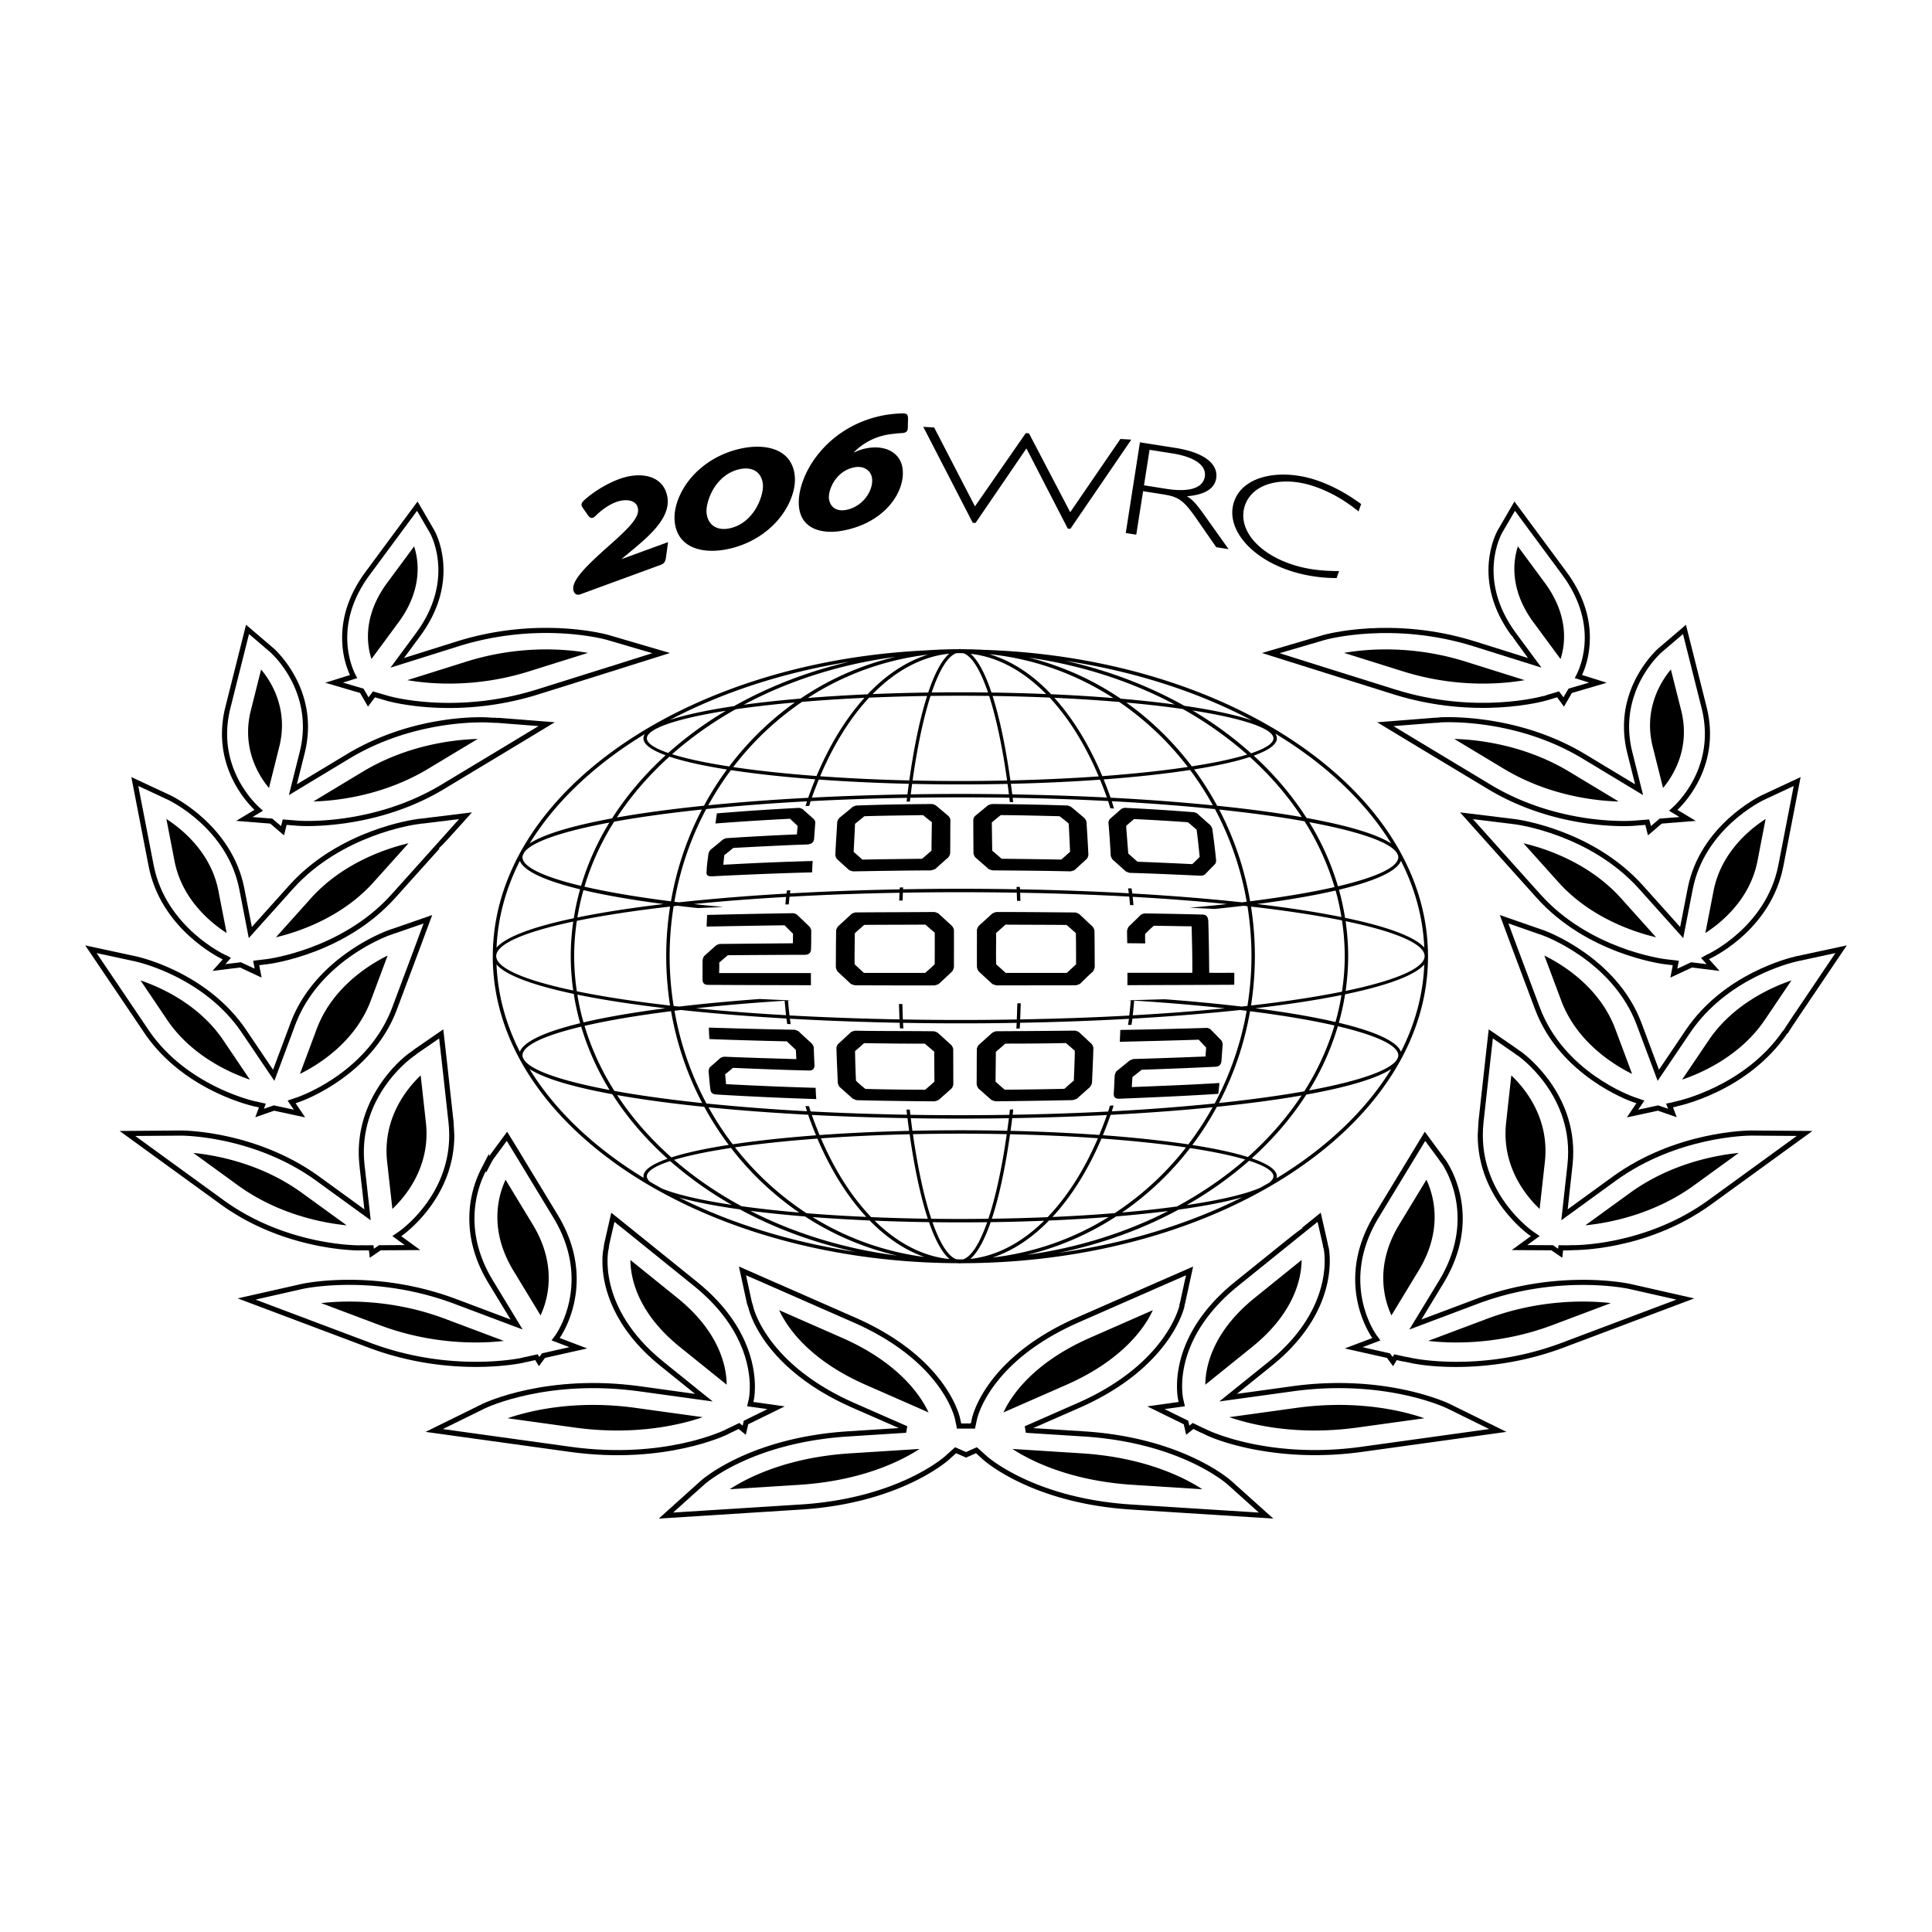 <?xml version="1.0" encoding="UTF-8"?> <svg xmlns="http://www.w3.org/2000/svg" width="2500" height="2500" viewBox="0 0 192.756 192.756"><g fill-rule="evenodd" clip-rule="evenodd"><path fill="#fff" d="M0 0h192.756v192.756H0V0z"></path><path d="M142.471 95.328c-.07-16.35-19.658-29.684-44.281-30.492a47.76 47.76 0 0 0-2.282-.064c-.048-.005-.096-.017-.144-.017-.043 0-.086.012-.132.015a48.853 48.853 0 0 0-3.216.117c-24.15 1.146-43.208 14.342-43.249 30.475 0 .01-.005.017-.005.024l.002.017v.012c0 9.164 6.141 17.382 15.859 22.992.108.064.224.131.349.197 8.124 4.6 18.682 7.391 30.241 7.426.05.006.099.02.149.02.043 0 .086-.014.129-.018 25.724-.027 46.57-13.713 46.582-30.603 0-.012.008-.026.008-.043.001-.02-.008-.039-.01-.058zm-.371-.789c-.957-1.094-3.74-2.106-7.904-2.97a24.74 24.74 0 0 0-.609-2.8c3.566-.852 5.77-1.833 6.186-2.881 1.389 2.732 2.196 5.637 2.327 8.651zm-17.373-4.618a31.345 31.345 0 0 0-3.084-9.151c3.223.341 6.082.735 8.51 1.171a26.36 26.36 0 0 1 2.998 6.562c-2.274.518-5.106.999-8.424 1.418zm8.525-1.073c.246.868.438 1.751.584 2.648-2.398-.486-5.225-.924-8.408-1.299 3.023-.394 5.66-.849 7.824-1.349zm-22.445 22.381c3.643-.189 7.053-.445 10.174-.758a30.548 30.548 0 0 1-2.42 3.705c-2.457-.369-5.338-.68-8.529-.916a37.57 37.57 0 0 0 .775-2.031zm-1.133 2.005a188.792 188.792 0 0 0-8.854-.41c.061-.414.117-.834.17-1.266 3.273-.055 6.436-.16 9.449-.312-.24.682-.496 1.344-.765 1.988zm1.252-2.357c.064-.189.117-.391.178-.582l-.363.018c-.062.191-.115.393-.182.584-3 .154-6.186.264-9.525.322l.059-.527c-.111.002-.225.004-.336.01-.02.172-.035.354-.057.523a310.869 310.869 0 0 1-9.873-.002c-.019-.166-.036-.344-.055-.512-.111-.002-.222-.008-.332-.008.019.17.036.348.055.514-3.377-.061-6.59-.172-9.617-.33-.058-.172-.106-.35-.162-.52-.123-.004-.24-.01-.362-.018.055.17.103.35.158.518a209.342 209.342 0 0 1-10.027-.77 30.861 30.861 0 0 1-3.191-9.256c.207-.023.423-.047.635-.074 3.213.346 6.753.633 10.531.852.024.184.055.361.08.543.115.006.23.014.348.018-.024-.184-.058-.357-.079-.543 3.468.197 7.136.334 10.951.406.009.188.021.369.031.555.11.006.224.008.334.01-.01-.188-.021-.367-.028-.561a307.23 307.23 0 0 0 11.337.004c-.01.193-.021.379-.029.572.111-.004.223-.008.336-.01l.031-.57c3.781-.068 7.42-.201 10.861-.395-.023.209-.062.408-.09.613.115-.006.23-.008.346-.012.029-.209.066-.412.09-.619 3.855-.221 7.465-.51 10.736-.861.221.025.445.051.664.078a30.959 30.959 0 0 1-3.189 9.248 212.21 212.21 0 0 1-10.264.782zm-10.268.687c-.053.428-.107.844-.166 1.254a206.07 206.07 0 0 0-4.698-.051c-1.618 0-3.208.016-4.762.053-.056-.412-.111-.83-.163-1.256a297.737 297.737 0 0 0 9.789 0zm-19.662-.326c3.04.156 6.234.264 9.542.318.052.432.11.854.168 1.271-3.163.074-6.165.215-8.936.418a39.113 39.113 0 0 1-.774-2.007zm.419 2.032c-3.105.234-5.911.537-8.314.896a30.312 30.312 0 0 1-2.41-3.691c3.055.305 6.386.557 9.938.744.245.703.509 1.385.786 2.051zm-11.983-12.672c2.696-.297 5.654-.549 8.851-.754.042.486.089.965.142 1.441a215.962 215.962 0 0 1-8.993-.687zm43.584.699c.053-.482.1-.971.141-1.465 3.271.205 6.301.465 9.051.766-2.817.279-5.89.513-9.192.699zm10.853-.871a177.254 177.254 0 0 0-7.672-.73c-1.145.031-2.377.068-3.65.104l.271.016a55.466 55.466 0 0 1-.15 1.504c-3.396.188-7.039.318-10.885.387.021-.527.039-1.072.057-1.609a9.482 9.482 0 0 0-.342.01c-.016.537-.029 1.078-.055 1.605-1.826.031-3.701.049-5.623.049-1.962 0-3.871-.02-5.741-.051-.02-.504-.034-1.023-.05-1.537l-.337-.008c.015.516.029 1.031.051 1.539a300.851 300.851 0 0 1-10.975-.396c-.056-.49-.103-.982-.146-1.482.094-.004.192-.008.286-.016-1.015-.043-2.052-.09-3.098-.141-2.876.211-5.573.463-8.04.756l-.561-.059c-.26-1.623-.4-3.285-.4-4.982 0-1.695.14-3.356.4-4.977l.375-.039c.664.08 1.349.157 2.046.229l2.519-.106c-1.005-.093-1.99-.19-2.93-.295 2.819-.282 5.9-.52 9.209-.709-.029.25-.048.503-.075.753.116-.003.23-.008.344-.013.027-.255.046-.51.075-.76 3.422-.192 7.093-.327 10.972-.396-.012.257-.017.522-.026.781.113-.002.227-.004.337-.009.009-.257.014-.524.026-.779a334.653 334.653 0 0 1 11.361 0c.014.264.018.538.027.808.113.002.225.007.338.009l-.025-.812c3.844.067 7.482.2 10.881.384.031.279.055.561.082.84.115.004.23.012.344.015-.027-.277-.051-.556-.082-.833 3.387.19 6.535.435 9.412.722-1.186.132-2.436.252-3.725.368.99.046 1.834.087 2.494.12a165.62 165.62 0 0 0 2.865-.315c.135.014.273.027.406.043.258 1.619.4 3.278.4 4.972 0 1.695-.143 3.357-.402 4.978-.191.019-.393.038-.588.062zm-43.236-20.83c-3.564.188-6.907.442-9.969.748a30.487 30.487 0 0 1 2.258-3.509c2.424.371 5.262.681 8.413.917-.245.6-.483 1.214-.702 1.844zm1.058-1.819c2.785.203 5.803.346 8.98.423-.047.346-.091.7-.137 1.056-3.302.058-6.496.166-9.534.323.22-.615.451-1.214.691-1.802zm-1.176 2.17c-.05.154-.093.318-.144.474.12-.006.241-.011.363-.019.051-.156.094-.317.147-.471 3.026-.159 6.239-.271 9.611-.332-.014.125-.026.257-.041.383.11-.003.221-.008.332-.01.015-.125.026-.255.043-.378a312.51 312.51 0 0 1 9.875-.002c.018.137.031.286.049.426l.334.014c-.018-.142-.031-.293-.049-.436 3.338.058 6.521.168 9.52.325.082.233.148.483.227.721.123.01.242.02.365.026-.078-.24-.145-.493-.227-.731 3.732.2 7.186.467 10.297.787a30.847 30.847 0 0 1 3.168 9.243l-.484.058c-3.322-.36-6.996-.659-10.932-.882-.018-.171-.051-.337-.072-.508-.115-.002-.23-.002-.346-.005.021.166.053.327.072.493a292.75 292.75 0 0 0-10.855-.395c-.006-.079-.01-.159-.014-.238l-.336-.004c.004.082.01.156.012.236-1.84-.031-3.709-.049-5.609-.049-1.938 0-3.848.02-5.724.051.002-.062.007-.123.01-.188-.111.003-.224.005-.337.01-.002.062-.007.123-.009.185-3.812.072-7.479.209-10.946.404.012-.103.032-.202.043-.306l-.344.011c-.014.105-.033.208-.045.314a214.99 214.99 0 0 0-10.729.871 33.254 33.254 0 0 1-.455-.055 30.826 30.826 0 0 1 3.17-9.248c3.049-.316 6.417-.577 10.06-.775zm10.352-.695c.043-.354.089-.7.137-1.043 1.561.036 3.163.052 4.791.052 1.608 0 3.188-.016 4.729-.05.049.341.094.686.137 1.039a298.333 298.333 0 0 0-9.794.002zm19.567.318c-3.01-.154-6.174-.26-9.441-.315-.045-.354-.092-.708-.137-1.054 3.145-.072 6.135-.214 8.898-.411a37.6 37.6 0 0 1 .68 1.78zm-.325-1.807c3.24-.241 6.152-.561 8.627-.94a30.242 30.242 0 0 1 2.273 3.526 213.333 213.333 0 0 0-10.207-.763 33.576 33.576 0 0 0-.693-1.823zm11.325 2.629a30.807 30.807 0 0 0-2.297-3.629c2.287-.364 4.17-.782 5.561-1.239 2.018 1.821 3.762 3.834 5.182 6.001-2.45-.431-5.296-.811-8.446-1.133zm-2.528-3.933a29.998 29.998 0 0 0-6.529-6.363c2.068.185 3.951.401 5.631.643a37.265 37.265 0 0 1 6.424 4.542c-1.364.421-3.229.823-5.526 1.178zm-.398.061c-2.418.364-5.289.676-8.533.915-1.299-3.095-2.922-5.751-4.783-7.814 2.305.104 4.469.243 6.475.414a29.71 29.71 0 0 1 6.841 6.485zm-8.891.94c-2.699.189-5.65.332-8.811.404-.471-3.368-1.078-6.239-1.775-8.427 1.975.028 3.873.083 5.689.161 1.907 2.047 3.571 4.721 4.897 7.862zm-9.137.409a214.43 214.43 0 0 1-9.431 0c.486-3.46 1.104-6.308 1.792-8.437a238.18 238.18 0 0 1 5.845 0c.685 2.126 1.306 4.976 1.794 8.437zm-9.76-.007a183.47 183.47 0 0 1-8.895-.414c1.323-3.131 2.985-5.801 4.888-7.843 1.844-.079 3.773-.137 5.784-.168-.7 2.188-1.303 5.058-1.777 8.425zm-9.25-.44c-3.153-.233-5.953-.539-8.317-.89a29.659 29.659 0 0 1 6.864-6.506 158.57 158.57 0 0 1 6.228-.401c-1.86 2.063-3.481 4.711-4.775 7.797zm-8.714-.953c-2.391-.368-4.317-.784-5.703-1.222a37.294 37.294 0 0 1 6.34-4.483c1.75-.255 3.729-.483 5.909-.678a30.08 30.08 0 0 0-6.546 6.383zm-.231.305a30.614 30.614 0 0 0-2.288 3.613c-3.256.334-6.183.729-8.694 1.176 1.436-2.193 3.202-4.23 5.243-6.073 1.418.474 3.365.907 5.739 1.284zm-2.496 3.993a31.245 31.245 0 0 0-3.086 9.158c-3.417-.43-6.322-.928-8.632-1.462a26.158 26.158 0 0 1 2.961-6.484c2.482-.452 5.424-.861 8.757-1.212zm-3.817 9.431c-3.274.387-6.167.839-8.606 1.34.149-.924.349-1.833.604-2.73 2.196.517 4.897.985 8.002 1.39zm.642.252a32.052 32.052 0 0 0-.385 4.934c0 1.683.135 3.332.385 4.941-3.621-.414-6.742-.898-9.305-1.426a24.115 24.115 0 0 1-.265-3.505c0-1.19.096-2.365.267-3.521 2.561-.528 5.683-1.012 9.303-1.423zm-.462 10.144c-3.174.412-5.936.887-8.175 1.41a24.382 24.382 0 0 1-.613-2.768c2.484.51 5.441.967 8.788 1.358zm.561.295a31.168 31.168 0 0 0 3.105 9.164c-3.336-.352-6.277-.762-8.762-1.213a26.346 26.346 0 0 1-2.978-6.488c2.312-.536 5.217-1.034 8.635-1.463zm3.312 9.543a30.998 30.998 0 0 0 2.439 3.795c-2.348.365-4.284.787-5.717 1.248-2.119-1.877-3.942-3.967-5.419-6.219 2.511.447 5.44.842 8.697 1.176zm2.667 4.097a29.908 29.908 0 0 0 6.804 6.449 113.93 113.93 0 0 1-5.758-.633c-2.462-1.338-4.721-2.889-6.725-4.631 1.405-.421 3.322-.825 5.679-1.185zm.397-.06c2.35-.342 5.114-.641 8.221-.869 1.325 3.109 2.982 5.764 4.88 7.811a162.367 162.367 0 0 1-5.965-.369 29.703 29.703 0 0 1-7.136-6.573zm8.577-.897c2.71-.191 5.671-.334 8.848-.406.483 3.381 1.099 6.258 1.813 8.426a192.356 192.356 0 0 1-5.654-.16c-1.946-2.028-3.649-4.702-5.007-7.86zm9.177-.414a217.608 217.608 0 0 1 9.36-.002c-.498 3.48-1.129 6.338-1.832 8.439a194.54 194.54 0 0 1-5.698 0c-.699-2.101-1.332-4.958-1.83-8.437zm9.69.006c3.145.072 6.078.209 8.764.398-1.359 3.166-3.066 5.846-5.018 7.875-1.777.074-3.633.127-5.562.156.715-2.169 1.336-5.046 1.816-8.429zm9.123.426c3.199.23 6.037.537 8.434.889a29.523 29.523 0 0 1-7.113 6.555c-1.932.158-4.01.289-6.213.385 1.902-2.052 3.564-4.712 4.892-7.829zm8.834.953c2.262.346 4.121.732 5.502 1.143-2.025 1.762-4.312 3.334-6.807 4.684-1.65.227-3.484.428-5.48.602a30.014 30.014 0 0 0 6.785-6.429zm.229-.305a30.283 30.283 0 0 0 2.447-3.811c3.15-.324 5.996-.703 8.451-1.133-1.465 2.225-3.268 4.287-5.357 6.146-1.406-.444-3.283-.848-5.541-1.202zm2.656-4.189a31.333 31.333 0 0 0 3.104-9.158c3.316.422 6.15.902 8.422 1.42a26.305 26.305 0 0 1-3.014 6.57c-2.43.433-5.289.826-8.512 1.168zm3.633-9.455c3.258-.379 6.148-.824 8.59-1.316a24.086 24.086 0 0 1-.596 2.688c-2.205-.511-4.902-.972-7.994-1.372zm-.434-.274a32.12 32.12 0 0 0 .385-4.937c0-1.679-.135-3.324-.385-4.931 3.514.401 6.559.868 9.076 1.378a24.15 24.15 0 0 1 .275 3.562c0 1.2-.1 2.382-.275 3.546-2.515.511-5.56.98-9.076 1.382zm14.551-15.216c.033.06.062.125.096.186a.728.728 0 0 1 .047.235c0 .978-2.148 1.992-6.02 2.903a26.55 26.55 0 0 0-2.863-6.4c4.998.926 8.086 2.01 8.74 3.076zm-12.142-11.92c5.01 3.028 8.992 6.768 11.578 10.972-1.457-.944-4.395-1.811-8.445-2.544-1.438-2.247-3.213-4.334-5.273-6.22 1.486-.532 2.312-1.116 2.312-1.727a.828.828 0 0 0-.172-.481zm-.172.482c0 .495-.779 1.005-2.229 1.493a37.089 37.089 0 0 0-5.84-4.273c5.11.797 8.069 1.814 8.069 2.78zm-2.147-1.791c-1.596-.548-3.898-1.041-6.742-1.455-3.562-1.999-7.564-3.53-11.875-4.493 6.928 1.052 13.262 3.115 18.617 5.948zm-7.701-1.586a114.09 114.09 0 0 0-5.393-.583 28.546 28.546 0 0 0-9.178-4.098c5.315.762 10.253 2.381 14.571 4.681zm-6.119-.643a168.041 168.041 0 0 0-6.213-.382c-1.855-1.963-3.941-3.338-6.166-3.997 4.508.461 8.713 2.008 12.379 4.379zm-6.711-.401c-1.76-.072-3.58-.123-5.453-.151-.629-1.876-1.332-3.204-2.079-3.863 2.733.307 5.292 1.731 7.532 4.014zm-8.987-4.07c.11-.003.221-.015.334-.015.145 0 .288.012.433.02.83.327 1.662 1.678 2.419 3.91a211.604 211.604 0 0 0-5.618 0c.76-2.241 1.598-3.595 2.432-3.915zm-2.778 3.92c-1.907.026-3.759.079-5.548.154 2.272-2.312 4.87-3.747 7.641-4.031-.753.655-1.46 1.987-2.093 3.877zm-.017-3.785c-2.171.676-4.211 2.037-6.03 3.961-2.087.094-4.083.216-5.964.366a28.051 28.051 0 0 1 11.994-4.327zm-12.72 4.389c-2.047.173-3.949.38-5.669.613 4.469-2.388 9.611-4.047 15.147-4.779a28.565 28.565 0 0 0-9.478 4.166zm4.897-3.682c-4.183.969-8.067 2.482-11.531 4.433-2.681.399-4.865.866-6.417 1.383 5.186-2.73 11.283-4.746 17.948-5.816zm-12.347 4.897a36.76 36.76 0 0 0-5.754 4.209c-1.383-.477-2.129-.974-2.129-1.457 0-.953 2.886-1.959 7.883-2.752zm-8.082 2.32a.802.802 0 0 0-.143.431c0 .598.79 1.166 2.213 1.69-2.092 1.907-3.889 4.019-5.339 6.294-3.938.724-6.794 1.575-8.228 2.503 2.571-4.179 6.526-7.899 11.497-10.918zM52.171 85.3c.048-.086.086-.173.134-.259.721-1.03 3.713-2.073 8.493-2.973a26.523 26.523 0 0 0-2.824 6.316c-3.761-.9-5.847-1.898-5.847-2.86a.78.78 0 0 1 .044-.224zm-.305.591c.414 1.031 2.554 1.996 6.01 2.835a24.188 24.188 0 0 0-.627 2.884c-4.065.855-6.771 1.856-7.709 2.936.13-3.016.936-5.921 2.326-8.655zm-2.358 9.473c.034-1.174 2.775-2.376 7.685-3.418a24.302 24.302 0 0 0-.25 3.447c0 1.162.089 2.304.248 3.431-4.918-1.041-7.661-2.248-7.684-3.422-.001-.014.001-.027.001-.038zm.03.861c.936 1.08 3.644 2.08 7.708 2.939.154.988.368 1.965.638 2.922-3.468.844-5.616 1.811-6.02 2.846-1.399-2.75-2.203-5.674-2.326-8.707zm2.703 9.433c-.023-.039-.043-.08-.064-.121a.75.75 0 0 1-.048-.244c0-.965 2.087-1.963 5.856-2.865a26.398 26.398 0 0 0 2.835 6.322c-4.969-.934-8.004-2.021-8.579-3.092zm.587.996c1.433.936 4.304 1.789 8.263 2.516 1.491 2.332 3.346 4.49 5.51 6.434-1.546.541-2.405 1.135-2.405 1.76 0 .053.015.105.027.158-4.926-3.008-8.844-6.713-11.395-10.868zm12.005 11.241c-.192-.178-.296-.355-.296-.531 0-.508.813-1.029 2.321-1.525a37.48 37.48 0 0 0 6.147 4.369c-3.153-.477-5.524-1.035-6.943-1.617a44.017 44.017 0 0 1-1.229-.696zm2.933 1.587c1.575.439 3.627.84 6.056 1.18 3.489 1.889 7.388 3.334 11.571 4.246-6.504-.982-12.487-2.857-17.627-5.426zm7.086 1.321c1.674.215 3.506.404 5.466.564a28.594 28.594 0 0 0 9.197 3.906c-5.334-.685-10.301-2.242-14.663-4.47zm6.218.625c1.802.141 3.709.25 5.696.34 1.669 1.709 3.512 2.963 5.474 3.643a28.028 28.028 0 0 1-11.17-3.983zm6.194.359c1.753.07 3.562.123 5.424.148.623 1.797 1.315 3.066 2.051 3.682-2.703-.265-5.24-1.627-7.475-3.83zm8.831 3.858c-.087 0-.173.006-.26.006-.139 0-.276-.008-.413-.012-.818-.281-1.638-1.564-2.389-3.701a209.365 209.365 0 0 0 5.457.002c-.752 2.14-1.574 3.429-2.395 3.705zm2.745-3.709c1.828-.023 3.605-.074 5.33-.143-2.207 2.172-4.705 3.521-7.367 3.811.73-.622 1.418-1.883 2.037-3.668zm5.824-.165c2.08-.088 4.07-.203 5.947-.352a28.044 28.044 0 0 1-11.584 4.045c2.024-.667 3.924-1.935 5.637-3.693zm6.699-.41c1.854-.154 3.592-.336 5.188-.537-4.203 2.145-8.971 3.658-14.084 4.375a28.574 28.574 0 0 0 8.896-3.838zm-5.703 3.635c4.314-.9 8.334-2.371 11.92-4.309 2.57-.357 4.725-.771 6.357-1.236-5.308 2.66-11.519 4.586-18.277 5.545zm20.994-7.014c-.311.182-.629.359-.949.535-1.422.621-3.932 1.215-7.316 1.717a37.161 37.161 0 0 0 6.236-4.428c1.572.506 2.426 1.037 2.426 1.557 0 .201-.139.408-.397.619zm.705-.423a.668.668 0 0 0 .035-.195c0-.641-.893-1.246-2.506-1.797 2.135-1.922 3.967-4.057 5.443-6.359 4.076-.736 7.025-1.605 8.48-2.557-2.557 4.173-6.497 7.888-11.452 10.908zm12.098-12.01a.567.567 0 0 0-.027.049c-.494 1.102-3.635 2.234-8.826 3.193a26.599 26.599 0 0 0 2.875-6.404c3.879.912 6.029 1.926 6.029 2.906 0 .084-.02.17-.051.256zm.316-.613c-.408-1.053-2.615-2.039-6.195-2.893.26-.932.467-1.879.619-2.838 4.168-.867 6.951-1.881 7.904-2.977-.121 3.036-.929 5.956-2.328 8.708zm2.362-9.51c-.064 1.183-2.873 2.396-7.883 3.441.162-1.141.256-2.299.256-3.474 0-1.181-.094-2.343-.258-3.488 4.988 1.039 7.797 2.246 7.881 3.428 0 .026.004.056.004.082v.011zM108.766 133.463c-5.771 2.535-7.92 5.875-8.652 7.455l6.254-2.744c5.787-2.541 7.928-5.881 8.652-7.457-1.702.746-6.254 2.746-6.254 2.746zM107.953 145.002c6.404.41 10.363 2.506 12.002 3.58-2.336-.15-6.938-.441-6.938-.441-6.424-.41-10.373-2.508-12.006-3.58l6.942.441zM125.176 129.494c-4.328 3.492-4.912 7.035-4.922 8.658l4.686-3.777c4.338-3.502 4.914-7.045 4.922-8.664a9941.136 9941.136 0 0 0-4.686 3.783zM129.342 140.465c6.176-.855 10.779.346 12.77 1.035l-6.686.926c-6.193.857-10.789-.348-12.777-1.035 1.818-.25 6.693-.926 6.693-.926zM139.605 122.168c-2.504 4.123-1.488 7.551-.781 9.068l2.711-4.465c2.508-4.135 1.488-7.557.781-9.07-.738 1.213-2.711 4.467-2.711 4.467zM148.332 131.586c5.389-2.029 10.225-1.824 12.385-1.576l-5.836 2.197c-5.41 2.033-10.234 1.826-12.396 1.576l5.847-2.197zM150.266 112.01c-.484 4.352 2.004 7.34 3.344 8.609l.523-4.711c.479-4.363-2.01-7.348-3.348-8.615-.144 1.279-.519 4.717-.519 4.717zM162.627 119.016c4.119-2.99 8.715-3.779 10.844-3.988l-4.455 3.234c-4.127 2.994-8.721 3.781-10.848 3.988a4341.49 4341.49 0 0 0 4.459-3.234zM155.764 99.83c1.553 4.148 5.24 6.412 7.07 7.314l-1.678-4.49c-1.561-4.158-5.246-6.418-7.074-7.317l1.682 4.493zM170.484 103.777c2.453-3.633 6.367-5.322 8.25-5.961-.895 1.324-2.656 3.936-2.656 3.936-2.465 3.641-6.371 5.326-8.256 5.963.725-1.07 2.662-3.938 2.662-3.938zM155.486 88.019c3.221 3.588 7.641 4.998 9.742 5.493-1.176-1.306-3.488-3.884-3.488-3.884-3.232-3.598-7.648-5.005-9.742-5.495.945 1.055 3.488 3.886 3.488 3.886zM170.961 88.885c.756-3.88 3.701-6.215 5.195-7.175l-.814 4.197c-.756 3.89-3.703 6.22-5.197 7.18.224-1.143.816-4.202.816-4.202zM150.025 76.693c4.547 2.742 9.291 3.213 11.467 3.271-1.654-1-4.922-2.97-4.922-2.97-4.561-2.746-9.301-3.213-11.475-3.269l4.93 2.968zM164.896 74.519c-.951-3.778.816-6.537 1.809-7.725.342 1.376 1.029 4.092 1.029 4.092.943 3.79-.818 6.544-1.812 7.729l-1.026-4.096zM139.975 66.981c5.42 1.703 10.07 1.239 12.135.878-1.971-.621-5.871-1.845-5.871-1.845-5.438-1.708-10.078-1.239-12.143-.875l5.879 1.842zM153.002 62.101c-2.484-3.362-1.994-6.284-1.562-7.588a5780.86 5780.86 0 0 0 2.691 3.641c2.486 3.375 1.996 6.294 1.562 7.595a2696.92 2696.92 0 0 0-2.691-3.648zM83.99 133.463c5.775 2.535 7.92 5.875 8.652 7.455l-6.251-2.744c-5.79-2.541-7.928-5.881-8.654-7.457l6.253 2.746zM84.806 145.002c-6.407.41-10.364 2.506-12.002 3.58 2.333-.15 6.934-.441 6.934-.441 6.424-.41 10.373-2.508 12.006-3.58l-6.938.441zM67.583 129.494c4.327 3.492 4.909 7.035 4.918 8.658l-4.685-3.777c-4.336-3.502-4.914-7.045-4.919-8.664 1.27 1.027 4.686 3.783 4.686 3.783zM63.415 140.465c-6.176-.855-10.78.346-12.771 1.035l6.687.926c6.193.857 10.789-.348 12.778-1.035-1.819-.25-6.694-.926-6.694-.926zM53.15 122.168c2.504 4.123 1.489 7.551.782 9.068l-2.71-4.465c-2.508-4.135-1.489-7.557-.781-9.07.734 1.213 2.709 4.467 2.709 4.467zM44.427 131.586c-5.392-2.029-10.224-1.824-12.388-1.576l5.836 2.197c5.409 2.033 10.234 1.826 12.396 1.576l-5.844-2.197zM42.493 112.01c.481 4.352-2.006 7.34-3.345 8.609l-.524-4.711c-.479-4.363 2.01-7.348 3.348-8.615l.521 4.717zM30.126 119.016c-4.113-2.99-8.711-3.779-10.84-3.988 1.501 1.088 4.455 3.234 4.455 3.234 4.129 2.994 8.72 3.781 10.847 3.988-1.213-.877-4.462-3.234-4.462-3.234zM36.993 99.83c-1.554 4.148-5.241 6.412-7.068 7.314.565-1.508 1.676-4.49 1.676-4.49 1.561-4.158 5.248-6.418 7.073-7.317-.458 1.22-1.681 4.493-1.681 4.493zM22.271 103.777c-2.453-3.633-6.367-5.322-8.25-5.961.895 1.324 2.655 3.936 2.655 3.936 2.465 3.641 6.374 5.326 8.257 5.963l-2.662-3.938zM37.269 88.019c-3.22 3.588-7.639 4.998-9.738 5.493l3.484-3.884c3.233-3.598 7.649-5.005 9.743-5.495-.944 1.055-3.489 3.886-3.489 3.886zM21.792 88.885c-.75-3.88-3.699-6.215-5.192-7.175l.812 4.197c.757 3.89 3.704 6.22 5.2 7.18l-.82-4.202zM42.731 76.693c-4.548 2.742-9.291 3.213-11.467 3.271 1.654-1 4.923-2.97 4.923-2.97 4.562-2.746 9.3-3.213 11.475-3.269l-4.931 2.968zM27.86 74.519c.95-3.778-.815-6.537-1.809-7.725-.344 1.376-1.027 4.092-1.027 4.092-.947 3.79.817 6.544 1.811 7.729l1.025-4.096zM52.782 66.981c-5.421 1.703-10.07 1.239-12.137.878l5.872-1.845c5.44-1.708 10.082-1.239 12.143-.875l-5.878 1.842zM39.753 62.101c2.485-3.362 1.994-6.284 1.563-7.588-.902 1.225-2.691 3.641-2.691 3.641-2.487 3.375-1.994 6.294-1.563 7.595l2.691-3.648z"></path><path d="M70.986 87.432c-.43.012-.548-.186-.483-.532.015-.594.106-1.143.178-1.708.007-.089.121-.327.19-.397.414-.331.801-.651 1.212-1 .075-.062.304-.162.404-.171a291.97 291.97 0 0 1 7.021-.377c.02-.291.046-.558.07-.846-.26-.25-.499-.467-.76-.714-2.603.135-5.037.286-7.439.474.051-.339.091-.68.149-1.012 2.638-.217 5.291-.4 8.175-.546a.896.896 0 0 1 .361.115c.373.33.752.659 1.118.994.082.067.174.267.158.365-.038.525-.074 1.046-.115 1.59-.029.332-.209.531-.628.582-2.604.091-5.002.221-7.441.349-.298.255-.57.474-.892.714-.029.327-.077.636-.094.965a297.85 297.85 0 0 1 8.916-.375c-.031.38-.048.75-.062 1.135-3.57.091-6.835.234-10.038.395zM92.935 84.873c-.315.263-.618.546-.938.806-2.035.027-3.959.041-5.953.085-.294-.266-.565-.5-.875-.777.05-.958.098-1.861.137-2.794.32-.253.623-.503.934-.757 1.95-.063 3.855-.075 5.852-.111.298.248.586.474.882.707-.017.938-.032 1.862-.039 2.841zm1.866.245c.012-1.157.007-2.232.02-3.329a.776.776 0 0 0-.198-.38c-.428-.353-.846-.721-1.267-1.06a.936.936 0 0 0-.395-.133c-2.573.021-5.017.056-7.506.152-.08-.004-.33.107-.395.144-.431.38-.869.712-1.311 1.089-.082.066-.189.287-.216.381-.062 1.099-.142 2.15-.192 3.29 0 .099.079.363.161.428.406.379.793.724 1.207 1.099.058.05.359.142.435.137 2.583-.042 5.084-.086 7.723-.096.08-.013.396-.104.455-.151.44-.39.856-.768 1.289-1.145a.907.907 0 0 0 .19-.426zM106.76 84.986c-.285.242-.576.515-.873.774-1.996-.036-3.93-.062-5.955-.082-.32-.279-.625-.546-.939-.806-.016-.981-.025-1.9-.039-2.818.301-.253.594-.503.898-.731 1.992.012 3.885.065 5.854.111.309.23.619.466.918.733.052.918.095 1.844.136 2.819zm1.83.296c-.053-1.14-.127-2.193-.189-3.29a.928.928 0 0 0-.219-.383c-.441-.375-.855-.731-1.311-1.099-.059-.049-.316-.151-.395-.145a284.628 284.628 0 0 0-7.51-.149c-.076.01-.332.089-.395.13-.436.361-.842.695-1.268 1.051-.086.06-.201.281-.197.38.006 1.099.008 2.174.018 3.328 0 .099.107.371.189.438.445.394.863.755 1.305 1.145.057.047.375.151.453.148 2.637.021 5.152.041 7.723.099.08-.012.377-.096.436-.14.406-.38.797-.738 1.195-1.099.079-.071.159-.316.165-.414zM119.691 85.493c-.248.248-.463.467-.74.722-1.801-.09-3.566-.169-5.463-.241-.307-.274-.617-.546-.92-.815-.074-.957-.146-1.835-.213-2.761.258-.23.531-.455.789-.68 1.877.087 3.605.192 5.369.317.307.248.582.486.873.741.122.903.212 1.786.305 2.717zm1.639.337a61.5 61.5 0 0 0-.385-3.16c-.008-.099-.152-.293-.219-.373-.434-.373-.832-.733-1.246-1.104-.049-.058-.287-.149-.363-.157a212.563 212.563 0 0 0-6.887-.438.85.85 0 0 0-.359.113c-.373.332-.732.64-1.121.984a.642.642 0 0 0-.162.365 90.13 90.13 0 0 1 .227 3.274c0 .101.123.367.203.438.439.387.861.767 1.293 1.157.061.043.354.158.434.158 2.484.07 4.783.181 7.088.284a.933.933 0 0 0 .379-.121c.34-.357.658-.675 1-1.027.077-.068.138-.295.118-.393zM70.647 98.26c-.43-.002-.563-.225-.553-.604.002-.625-.003-1.232.005-1.848.009-.088.083-.361.158-.425.395-.351.753-.679 1.157-1.037.077-.062.305-.164.404-.168 2.371-.022 4.731-.045 7.29-.067.002-.322.007-.625.014-.95-.296-.291-.561-.561-.847-.844-2.742.033-5.258.083-7.773.127.003-.395.036-.77.044-1.161 2.761-.07 5.551-.128 8.581-.173.077.002.337.088.384.146.433.404.816.779 1.239 1.184.08.072.2.322.19.423-.012.596.005 1.173-.024 1.774.015.38-.178.611-.613.623-2.694.007-5.195.021-7.692.043-.286.248-.561.486-.856.734.02.355-.002.691-.005 1.043 2.96-.002 5.95.004 9.154 0-.003.418-.003.803.005 1.215-3.631-.008-6.974-.016-10.262-.035zM93.255 96.199c-.298.303-.616.574-.953.867-2.083 0-4.055-.002-6.106 0a57.27 57.27 0 0 1-.933-.861c-.007-1.05.009-2.049.022-3.093.308-.289.625-.553.94-.836 2.04-.017 4.029-.012 6.104-.027.313.274.625.546.931.806.007 1.08.002 2.08-.005 3.144zm1.919.276c0-1.25.004-2.426.002-3.682 0-.098-.13-.358-.208-.43-.449-.399-.882-.813-1.332-1.219a1.482 1.482 0 0 0-.414-.156c-2.677.026-5.243.021-7.867.045-.08.007-.356.106-.409.159a54.31 54.31 0 0 1-1.316 1.209c-.074.075-.208.327-.208.426a231.723 231.723 0 0 0-.029 3.644c-.007.098.11.395.188.467.414.406.868.799 1.289 1.211.06.043.373.154.452.156 2.636.002 5.171.02 7.889.008.077.008.404-.105.458-.156.455-.418.881-.807 1.312-1.223.08-.067.188-.36.193-.459zM107.361 96.208c-.311.288-.605.567-.93.858-2.055-.002-3.986 0-6.092 0-.311-.293-.648-.57-.949-.865-.035-1.049.002-2.071-.008-3.118.324-.286.621-.546.943-.832 2.07.015 4.07.012 6.09.031.316.274.609.532.924.809.026 1.041.016 2.061.022 3.117zm1.862.274c-.012-1.234-.004-2.415-.029-3.637 0-.099-.135-.349-.207-.426-.461-.406-.854-.812-1.314-1.222-.051-.053-.328-.159-.408-.159-2.621-.021-5.158-.05-7.848-.047a1.36 1.36 0 0 0-.412.151c-.447.411-.879.801-1.33 1.207-.076.074-.205.329-.207.431.002 1.233-.01 2.439.002 3.682-.004.098.113.406.195.471.436.416.883.811 1.322 1.223.057.051.385.156.461.156 2.684-.006 5.266-.002 7.871-.01.078.002.389-.111.449-.156.416-.408.803-.799 1.27-1.209.073-.072.175-.357.185-.455zM112.48 98.293c.004-.42.008-.818.004-1.238 2.256 0 4.369 0 6.473.002.012-1.575-.029-3.071-.068-4.637-1.256-.014-2.463-.043-3.766-.06-.322.276-.592.541-.873.815-.006.32-.006.625.014.946-.615 0-1.182-.015-1.799-.015-.008-.406-.016-.798-.02-1.205-.002-.089.102-.382.174-.459.41-.399.801-.774 1.197-1.167a.887.887 0 0 1 .424-.144c1.992.03 3.873.066 5.742.115.404.014.529.247.568.607.055 1.752.078 3.44.094 5.203.852.008 1.678.004 2.504 0 .002.406 0 .787-.006 1.193-3.365.021-6.886.024-10.662.044zM71.458 109.197c-.406-.025-.573-.215-.592-.586-.077-.559-.113-1.131-.168-1.725 0-.09.05-.32.115-.395l1.049-.924a.997.997 0 0 1 .385-.139c2.34.098 4.683.166 7.199.24 0-.314-.034-.604-.041-.914-.305-.293-.599-.566-.893-.855-2.713-.066-5.25-.133-7.728-.23-.041-.381-.05-.758-.064-1.145 2.737.088 5.539.162 8.564.215.077.014.335.115.396.158.417.416.861.797 1.299 1.205.077.072.219.318.212.416.015.588.037 1.139.069 1.715.015.354-.142.594-.569.572-2.655-.057-5.094-.162-7.566-.264-.258.217-.52.439-.779.648.031.332.072.65.086.977 2.901.152 5.796.279 8.944.367.017.393.029.754.065 1.123a351.95 351.95 0 0 1-9.983-.459zM93.228 107.918c-.317.281-.615.547-.921.805a260.423 260.423 0 0 1-5.962-.08c-.332-.256-.64-.527-.943-.82a91.77 91.77 0 0 1-.094-2.953c.311-.268.585-.508.902-.795 2.027.029 3.982.057 6.061.051.311.268.614.533.934.793l.023 2.999zm1.884.264c-.002-1.152-.005-2.322-.01-3.514 0-.1-.128-.352-.209-.42-.45-.404-.878-.803-1.333-1.205-.055-.051-.336-.162-.414-.154-2.667-.033-5.246-.008-7.845-.057-.077.01-.341.1-.399.148-.428.395-.832.768-1.26 1.16-.077.072-.203.312-.188.41.024 1.197.089 2.309.132 3.477.005.098.125.367.203.439.445.385.856.771 1.306 1.15.061.043.366.162.445.152 2.557.061 5.045.094 7.665.111.079-.006.392-.092.447-.143.431-.373.837-.736 1.27-1.127.086-.058.187-.328.19-.427zM107.137 107.812c-.326.27-.625.539-.939.82-1.996.043-3.916.074-5.953.086-.309-.252-.609-.525-.918-.803.006-.986.023-1.941.029-2.975.324-.273.629-.537.945-.818 2.074 0 4.035-.014 6.053-.055.322.283.58.498.883.77-.018 1.02-.065 1.979-.1 2.975zm1.814.211c.045-1.164.107-2.271.135-3.471 0-.098-.113-.336-.186-.41-.428-.396-.811-.76-1.256-1.17a1.071 1.071 0 0 0-.398-.146c-2.619.027-5.16.047-7.832.061-.08-.006-.354.113-.416.156l-1.332 1.193c-.082.064-.209.32-.207.418-.014 1.182-.01 2.34-.018 3.514-.002.102.119.363.188.443.432.363.85.76 1.283 1.123.057.051.367.137.445.143 2.611-.029 5.107-.064 7.654-.119.08-.002.383-.109.445-.154.436-.385.857-.762 1.289-1.148.075-.075.191-.333.206-.433zM111.674 109.619c-.447.002-.568-.18-.557-.549.051-.582.057-1.195.1-1.783.014-.09.107-.363.188-.422.438-.344.842-.688 1.281-1.039.084-.051.332-.162.434-.17 2.508-.068 4.814-.158 7.16-.25.002-.305.041-.58.059-.891-.264-.268-.48-.514-.748-.787-2.539.086-5.113.146-7.863.211.004-.41.041-.771.041-1.182 3.055-.049 5.867-.119 8.648-.205.076 0 .293.086.348.135.367.377.725.729 1.074 1.105.08.068.146.291.15.393-.045.553-.084 1.098-.121 1.65-.035.35-.186.568-.586.594-2.373.115-4.783.211-7.371.301-.314.24-.613.49-.928.73-.023.338-.047.656-.061.998 3.088-.123 5.953-.232 8.74-.406-.035.369-.066.717-.115 1.08-3.129.206-6.379.348-9.873.487zM62.044 55.747l.007.024 4.604-1.686-.209 1.511c-.055.449-.192.64-.558.772l-8 2.931c-.265.097-.534.011-.649-.298-.373-1.022 1.342-2.616 3.688-4.704 2.022-1.802 3.006-2.836 2.674-3.745-.265-.717-1.256-.784-2.139-.46-.825.304-1.618.948-2.046 1.381-.334.339-.57.224-.815-.146l-.479-.697c-.23-.325-.05-.529.258-.811.671-.596 1.96-1.499 3.415-2.03 1.999-.731 4.041-.397 4.652 1.277.941 2.571-2.099 4.742-4.403 6.681zM76.097 48.19c.067.413-.022.895-.14 1.294-.45 1.548-1.626 2.987-3.333 3.259-1.104.175-1.941-.349-2.115-1.443-.067-.416.022-.897.14-1.294.449-1.546 1.628-2.961 3.338-3.232 1.104-.176 1.939.321 2.11 1.416zm3.167-.94c-.377-2.385-2.696-2.932-4.858-2.588-2.872.458-5.51 2.28-6.645 4.911-.361.845-.561 1.782-.417 2.694.382 2.4 2.696 2.934 4.846 2.593 2.872-.455 5.508-2.283 6.644-4.912.363-.846.575-1.787.43-2.698zM86.992 47.649c.211 1.21-.878 2.927-2.61 3.23-.878.156-1.522-.229-1.669-1.065-.14-.797.602-2.851 2.583-3.199.806-.142 1.557.252 1.696 1.034zm3.6-5.885c.01-.38-.123-.531-.512-.52-.543.008-1.2.066-1.758.162-6.145 1.084-9.084 6.499-8.572 9.413.365 2.066 2.429 2.46 4.243 2.139 4.372-.77 6.441-4.038 6.035-6.341-.258-1.459-1.691-2.224-3.495-1.906a4.682 4.682 0 0 0-1.316.435l-.007-.041a6.267 6.267 0 0 1 3.322-1.738 13.882 13.882 0 0 1 1.483-.161c.255-.017.546-.08.561-.52l.016-.922zM97.332 52.175l-.281-.016-4.936-9.576 1.085.068 4.073 7.867 5.069-7.304.318.019 4.117 7.87 5.006-7.307 1.088.065-6.078 8.899-.258-.017-4.127-8.006-5.076 7.438zM114.691 44.88l2.209.345c2.486.389 3.465 1.303 3.305 2.325-.172 1.09-1.432 1.598-3.82 1.225l-2.248-.354.554-3.541zm-.959-.749l-1.416 9.05 1.049.163.682-4.338 1.83.289c1.631.255 2.123.479 3.488 2.446l1.979 2.854 1.234.193-2.574-3.612c-.537-.736-.992-1.337-1.594-1.662 1.797-.154 2.766-.75 2.93-1.799.189-1.208-.807-2.518-4.131-3.038l-3.477-.546zM135.543 51.026c-1.41-1.138-2.779-1.919-4.316-2.463-3.23-1.138-6.234-.361-7.006 1.828-.787 2.231 1.07 4.651 4.449 5.844 1.461.515 2.939.738 4.928.741l-.244.698c-1.691 0-3.385-.282-4.887-.811-3.945-1.393-6.225-4.318-5.328-6.854.93-2.643 4.812-3.297 8.363-2.044 1.445.51 2.895 1.291 4.301 2.325l-.26.736zM122.84 147.742c-.199-.178-4.949-4.318-14.686-4.936 0 0-3.555-.229-5.072-.324l4.623-2.027c9.133-4.016 10.449-10.027 10.463-10.088l.014-.076-.002-.064c.023-.08.053-.17.053-.17.002-.014.592-2.715.592-2.715l.213-.979-.918.404-2.736 1.197c-.004 0-7.957 3.494-7.957 3.494-9.096 3.996-10.404 9.816-10.458 10.064l-.108.496h-.964c-.043-.203-.111-.51-.111-.51-.05-.242-1.352-6.053-10.455-10.051l-7.953-3.494.077.043-1.128-.502-2.605-1.143.792 3.648.094.307.038.107-.021-.121c.113.578 1.539 6.242 10.429 10.15 0 0 3.237 1.418 4.622 2.027-1.08.068-5.069.324-5.069.324-9.755.621-14.489 4.758-14.686 4.934l-4.197 3.773 14.219-.902c9.917-.633 14.664-4.916 14.713-4.959l.735-.662.996.438s.674-.299.983-.438l.738.662c.041.037 4.789 4.326 14.711 4.959l14.219.902-4.198-3.768zm-24.393-2.471l-.82-.736-.168-.145-1.075.48c-.2-.09-1.092-.48-1.092-.48s-.984.881-.989.887c-.043.041-4.672 4.203-14.396 4.824l-12.75.807c1.109-.994 3.101-2.787 3.103-2.787.19-.17 4.793-4.195 14.377-4.805l5.77-.367.113-.652-5.262-2.312c-8.805-3.869-10.132-9.568-10.132-9.73v-.002l-.031-.088-.082-.26-.161-.734-.421-1.936c.965.422 2.739 1.197 2.739 1.199l7.954 3.492c8.868 3.895 10.113 9.455 10.162 9.693l.139.645.039.266 1.811.004.195-.908c.051-.234 1.301-5.805 10.164-9.699l7.953-3.492s2.055-.898 2.74-1.199c-.213.965-.582 2.664-.582 2.672l-.082.264.008.08-.004.018c-.012.057-1.303 5.822-10.166 9.717l-5.264 2.312.113.652 5.771.367c9.566.609 14.188 4.635 14.377 4.805 0 0 2.146 1.93 3.102 2.787-3.111-.195-12.75-.807-12.75-.807-9.721-.623-14.352-4.785-14.403-4.832z"></path><path d="M144.607 140.055c-.268-.127-6.475-3.025-15.727-1.746 0 0 .031 0 .055-.002-.086.008-.652.086-5.527.76 1.438-1.162 3.486-2.811 3.486-2.811 5.029-4.061 5.779-8.301 5.779-10.465 0-.863-.117-1.357-.119-1.361l-.016-.059-.031-.068a6.4 6.4 0 0 1-.023-.174c-.01-.049-.531-2.338-.531-2.338l-.184-.799-.637.512-1.26 1.016.137-.018c-.383.217-1.215.887-3.463 2.701l-3.326 2.682c-5.041 4.068-5.791 8.275-5.791 10.42 0 .801.102 1.299.123 1.389l.041.182-3.131.438s3.281 1.609 3.643 1.785c.027.127.24 1.051.24 1.051l.719-.58c.283.141.668.328.668.328l.416.182c.982.551 7.152 2.963 15.736 1.777l14.412-1.998-5.689-2.804zm-8.789 4.293c-9.316 1.287-15.391-1.68-15.455-1.734l-.404-.178-.963-.469-.334.273c-.035-.16-.113-.494-.113-.494s-1.414-.693-2.363-1.16c.799-.109 2.031-.281 2.031-.281s-.162-.719-.166-.723c-.014-.066-.111-.527-.111-1.277 0-2.006.703-6.068 5.6-10.02l6.656-5.369 1.26-1.012c.158.699.521 2.289.521 2.289l.035.262.043.082.004.018c.002.018.104.471.104 1.236 0 1.996-.688 6.109-5.59 10.068l-4.92 3.965 7.299-1.008c9.107-1.26 15.18 1.578 15.43 1.697 0 0 2.893 1.426 4.195 2.064-1.866.261-12.759 1.771-12.759 1.771z"></path><path d="M162.658 128.098c-.301-.066-7.338-1.533-15.443 1.518 0 0-3.643 1.373-5.398 2.031l2.199-3.625c1.273-2.096 1.92-4.266 1.92-6.447 0-3.559-1.719-5.859-1.736-5.883a4.935 4.935 0 0 1-.215-.293 7358.88 7358.88 0 0 1-1.832-2.488l-.396.652-4.631 7.629c-1.273 2.096-1.918 4.266-1.918 6.449 0 3.436 1.627 5.738 1.709 5.854l-2.748 1.039 4.211.945c.078.1.605.824.605.824s.324-.529.369-.605l.709.158-.123-.041.611.127-.053-.021c1.033.309 7.865 1.4 15.498-1.471l13.041-4.908-6.379-1.444zm-6.842 5.873c-8.148 3.064-15.109 1.508-15.182 1.465l-.467-.08-1.062-.238-.16.268-.268-.363-2.732-.613c.67-.256 1.779-.674 1.779-.674l-.262-.361a1.97 1.97 0 0 0-.146-.18l.018.006c-.1-.139-1.617-2.301-1.617-5.559 0-1.785.455-3.896 1.846-6.184l3.85-6.34.781-1.289c.404.551 1.365 1.852 1.365 1.852s.211.322.234.322c.027.033 1.631 2.223 1.631 5.572 0 1.783-.455 3.895-1.842 6.184l-2.973 4.889 6.783-2.553c7.982-3 14.867-1.559 15.152-1.498l4.715 1.066c-1.779.671-11.443 4.308-11.443 4.308z"></path><path d="M174.723 112.789c-.312 0-7.555.055-13.834 4.611 0 0-3.201 2.324-4.482 3.256l.482-4.383c.051-.451.074-.893.074-1.32 0-6.383-5.191-10.025-5.25-10.062l-.066-.033-.277-.205c-.023-.018-2.135-1.473-2.135-1.473l-.705-.482-.285 2.521-.078.701-.662 5.996-.074 1.346c0 6.311 5.01 9.871 5.225 10.02l-.02-.033c.025.021.066.051.104.076l-1.914 1.396s3.678.023 3.955.023c.145.102 1.086.746 1.086.746l.084-.738.459.004.488-.02-.137-.012c.057.012 7.443.18 13.994-4.576l10.07-7.311-6.102-.048zm-4.27 6.945c-6.318 4.584-13.49 4.512-13.576 4.492l-.467.018-.916-.008s-.039.344-.041.352l-.512-.354s-1.537-.01-2.564-.014l.844-.615.396-.285-.4-.271s-.275-.186-.275-.188l.006.002c-.219-.154-5.006-3.566-5.006-9.602 0-.416.021-.846.07-1.289l.664-5.994.08-.701s.113-1.043.186-1.676l2.113 1.455s.348.271.369.258c.059.037 5.721 3.988 4.959 10.904l-.611 5.529 5.418-3.934c6.148-4.461 13.232-4.514 13.531-4.514l4.545.033c-1.397 1.02-8.813 6.402-8.813 6.402z"></path><path d="M179.16 95.419c-.73.166-7.197 1.766-10.963 7.334l-2.682 3.975c-.484-1.291-1.746-4.672-1.746-4.672-2.479-6.609-9.629-9.2-9.701-9.223-.01-.005-4.43-1.539-4.43-1.539l1.125 3.033 2.391 6.376c2.477 6.623 9.391 9.117 9.686 9.221l.424.146-.951 1.412 3.094-.668 1.881.652s-.342-.916-.369-.982c.061-.014.439-.111.439-.111l-.121.016c.062 0 7.082-1.404 11.098-7.303l.031.014c.096-.199 1.172-1.791 5.178-7.724l.709-1.053-5.093 1.096zm-1.256 7.456l.037-.115c-3.818 5.646-10.625 7.117-10.711 7.119l-.434.111-.566.119s.182.475.197.518c-.445-.152-.99-.344-.99-.344s-1.189.258-1.992.43c.18-.264.613-.908.613-.908l-1.049-.363c-.287-.1-6.982-2.514-9.377-8.916l-2.391-6.381s-.467-1.253-.746-2.013l3.404 1.184c.066.023 6.984 2.508 9.389 8.919l2.096 5.602 3.238-4.795c3.654-5.406 9.943-6.963 10.645-7.122l3.85-.83c-4.396 6.512-5.103 7.562-5.213 7.785z"></path><path d="M178.742 77.954l-1.797.839-1.172.546c-.254.123-6.174 3.016-7.395 9.3l-.748 3.848-3.729-4.156c-4.977-5.537-12.391-6.561-12.703-6.602l-5.529-.678 3.217 3.596c.004.002 4.439 4.945 4.439 4.945 4.996 5.563 12.393 6.561 12.705 6.602l.863.104-.24 1.238 2.152-1.006 2.752.338s-.996-1.114-1.049-1.171c.963-.452 6.242-3.245 7.418-9.271-.004.019 0 .007 1.068-5.51l.654-3.385-.906.423zm-1.318 8.371c-1.205 6.193-7.086 8.926-7.172 8.942l-.541.304s.439.494.557.623l-1.545-.188-1.377.643.154-.794-1.404-.168c-.305-.041-7.523-1.02-12.389-6.436l-4.439-4.945s-1.633-1.823-2.309-2.581l4.172.513c.309.038 7.535 1.034 12.393 6.436l4.412 4.921.945-4.856c1.174-6.045 6.871-8.821 7.109-8.934l1.168-.546 1.801-.839c-.387 1.986-1.533 7.903-1.535 7.905z"></path><path d="M170.607 73.225c0-.888-.115-1.793-.342-2.698 0-.005-2.059-8.192-2.059-8.192l-.625.536-1.24 1.058v-.002l-.869.743c-.145.127-3.449 3.076-3.449 7.826 0 .875.113 1.771.334 2.656 0 0 .461 1.826.777 3.098l-4.992-3.011c-6.959-4.188-14.465-3.672-14.539-3.668l-.086.02-.393.02-4.135.325-1.588.125 4.779 2.889c.006 0 6.273 3.776 6.273 3.776 7.047 4.245 14.451 3.674 14.525 3.67h-.002c0-.002.699-.055 1.176-.094l.266 1.044 1.373-1.174 3.398-.27-1.826-1.099c.791-.765 3.244-3.46 3.244-7.578zm-3.045 8.29c-.861.07-1.977.158-1.977.158s-.514.441-.873.746c-.045-.188-.168-.664-.168-.664l-1.607.128c-.072.004-7.338.549-14.219-3.598-6.277-3.781-6.281-3.784-6.27-3.776l-3.42-2.066 4.104-.323s.502-.009.51-.041c.072-.005 7.385-.529 14.234 3.595l6.057 3.654-1.078-4.3a10.337 10.337 0 0 1-.318-2.533c0-4.519 3.115-7.304 3.268-7.438l.871-.741 1.238-1.058c.441 1.76 1.854 7.391 1.857 7.391.229.915.324 1.772.324 2.576 0 4.159-2.621 6.794-3.236 7.355l-.338.308 1.041.627z"></path><path d="M157.84 67.344c.283-.605.783-1.902.783-3.718 0-2.259-.783-4.466-2.328-6.562l-5.199-7.03-1.164 1.999-.506.871c-.115.202-2.734 4.947 1.412 10.561l-.039-.116c.121.212.494.727 1.652 2.305l-5.268-1.655c-8.277-2.597-15.066-.668-15.135-.65l-6.141 1.801 5.645 1.775 7.479 2.347c8.256 2.593 15.053.669 15.121.65.035.01 1.084-.318 1.084-.318.002-.002.053-.017.115-.033l.686.928s.664-1.137.791-1.36l3.477-1.021s-2.055-.644-2.465-.774zm-1.348 1.362l-.506.866c-.146-.2-.438-.592-.438-.592l-.447.132c-.584.17-.92.269-1.111.348.004-.004.018-.028.018-.028-.064.019-6.686 1.91-14.824-.647 0 0-7.473-2.345-7.477-2.345l-4.039-1.272 4.525-1.325c.064-.019 6.754-1.893 14.838.643l6.764 2.123-2.547-3.446c-3.947-5.349-1.484-9.818-1.383-10l.508-.871.775-1.327c.541.736 4.734 6.407 4.734 6.407 1.732 2.348 2.23 4.529 2.23 6.256 0 1.902-.602 3.254-.812 3.67l-.184.358 1.43.447c-.888.259-2.054.603-2.054.603zM75.162 139.875c.017-.08.046-.199.046-.199 0-.006.112-.49.112-1.314 0-2.168-.753-6.416-5.781-10.477l-6.345-5.117-2.208-1.775-.705 3.092c-.009.045-.043.303-.043.303-.003.021-.012.127-.012.127v-.002c-.099.369-.123.941-.123 1.359 0 .291.009.5.012.506.115 2.053 1.02 6.061 5.746 9.879l3.487 2.811c-2.054-.283-5.474-.758-5.474-.758-9.253-1.281-15.448 1.615-15.708 1.74l-5.708 2.809 14.412 1.998c9.515 1.316 15.686-1.73 15.749-1.76.052-.037.382-.191.382-.191.014-.004.404-.195.69-.336.031.023.719.582.719.582l.241-1.053 3.641-1.785-3.13-.439zm-.953 1.871l-.113.494-.337-.273-.96.469s-.406.176-.411.203c-.06.029-6.094 3.004-15.448 1.709l-12.759-1.77c1.508-.74 4.207-2.068 4.207-2.068.255-.123 6.316-2.953 15.417-1.693l7.3 1.008-4.921-3.969c-6.765-5.461-5.498-11.246-5.447-11.297l.009-.105.034-.258.163-.717.361-1.574c.683.549 1.951 1.57 1.953 1.57l5.96 4.811c4.911 3.963 5.592 8.096 5.592 10.076 0 .744-.097 1.184-.099 1.201l-.17.742s1.234.172 2.032.281l-2.363 1.16z"></path><path d="M55.838 133.494c.024-.033 1.698-2.369 1.698-5.875 0-2.188-.642-4.35-1.905-6.428 0-.002-3.449-5.68-3.449-5.68.017.006-1.186-1.949-1.186-1.949l-.397-.646-.452.609-.893 1.213-.45.611-.029-.23-.76 1.479a10.957 10.957 0 0 0-1.19 4.984c0 2.182.642 4.35 1.912 6.439l2.203 3.625c-1.755-.658-5.401-2.031-5.401-2.031-8.12-3.055-15.133-1.586-15.429-1.52l-6.393 1.445 13.04 4.908c8.286 3.117 15.404 1.527 15.474 1.51l.07-.025.37-.072c.017-.006.416-.094.729-.164l.368.605.608-.824 4.209-.945-2.747-1.039zm-1.76 1.527l-.267.363-.162-.268-1.062.238s-.466.08-.469.105c-.069.018-7.054 1.566-15.179-1.49 0 0-9.664-3.637-11.443-4.309l4.726-1.07c.286-.059 7.158-1.5 15.138 1.502l6.787 2.553-2.97-4.889c-1.386-2.283-1.84-4.393-1.84-6.176 0-2.152.659-3.816 1.137-4.75l.022.17.563-1.084s.137-.236.137-.232l.471-.643.895-1.215c.918 1.512 1.151 1.893 1.227 1.994-.022-.021-.041-.047-.041-.047l3.446 5.682c1.38 2.27 1.831 4.377 1.831 6.162 0 3.332-1.573 5.539-1.597 5.572l-.399.543s1.11.418 1.782.674l-2.733.615z"></path><path d="M40.098 123.287c.214-.152 5.229-3.715 5.229-10.025l-.075-1.346c.005.029.003.025-.661-5.996l-.363-3.223-2.816 1.941c-.029.02-.372.287-.372.287l.009-.004c-1.046.639-5.903 4.822-5.184 11.352v.002c0 .102.258 2.314.258 2.314l.229 2.066c-1.28-.932-4.483-3.256-4.483-3.256-6.282-4.559-13.517-4.611-13.822-4.611l-6.111.049 10.067 7.311c6.443 4.676 13.795 4.611 13.871 4.607.064-.006.452-.002.452-.002.013 0 .25 0 .483-.002l.082.738.705-.48.382-.266c.276 0 3.957-.023 3.957-.023l-1.905-1.389c.012-.009.068-.044.068-.044zm.281.934c-1.027.004-2.564.014-2.564.014l-.512.354-.039-.352-.918.008s-.467-.018-.481.002c-.072 0-7.244.072-13.562-4.512 0 0-7.412-5.383-8.81-6.4l4.553-.033c.298 0 7.374.053 13.521 4.514l5.421 3.934-.358-3.213c-.192-1.756-.246-2.223-.279-2.377a.84.84 0 0 1 .022.061c-.761-6.928 4.901-10.867 4.98-10.891l.349-.27.724-.5 1.39-.957c.094.852.267 2.373.267 2.377l.662 5.992c.047.443.072.873.072 1.291 0 6.043-4.794 9.453-5.011 9.605l-.661.453 1.234.9z"></path><path d="M42.096 91.65l-2.03.705-.904.313c-.036 0-.464.161-.464.161-.074.026-7.223 2.596-9.709 9.226-.032.082-1.479 3.961-1.746 4.674l-2.684-3.975c-3.759-5.562-10.234-7.169-10.96-7.334l-3.851-.831-1.244-.267 5.891 8.723c3.939 5.834 10.938 7.332 11.01 7.348.06.006.43.092.43.092l.003.002c-.027.064-.368.982-.368.982s1.679-.586 1.881-.654l3.093.668-.95-1.414.421-.145c.295-.104 7.208-2.59 9.69-9.221l2.141-5.714 1.375-3.697-1.025.358zm-.829 3.161l-2.141 5.715c-2.4 6.412-9.096 8.816-9.377 8.916l-1.051.363.613.908c-.803-.172-1.991-.43-1.991-.43l-.989.344.192-.514-.561-.123s-.435-.111-.454-.1c-.07-.014-6.879-1.488-10.69-7.131l-5.179-7.67c1.339.289 3.846.828 3.846.83.705.159 6.999 1.719 10.647 7.122l3.242 4.795.936-2.504c.962-2.578 1.135-3.043 1.168-3.164l-.012.066c2.415-6.438 9.327-8.896 9.396-8.922a4.83 4.83 0 0 0 .479-.18c0 .002-.012.019-.012.019l.904-.312s1.263-.44 2.028-.704l-.994 2.676z"></path><path d="M42.084 81.665c-.038-.01-.512.062-.512.062-.318.041-7.745 1.07-12.716 6.604l-3.73 4.156-.748-3.848c-1.224-6.304-7.143-9.181-7.394-9.3l-3.879-1.809.19.984 1.534 7.91c1.21 6.214 6.947 9.083 7.394 9.298l-1.025 1.145 2.751-.338 2.152 1.006s-.219-1.128-.238-1.238c.409-.051.863-.105.863-.105.313-.039 7.694-1.022 12.701-6.603l4.44-4.942-.109.007c.368-.301 1.022-1.027 2.42-2.588l.907-1.015-5.001.614zm1.404 2.64l-4.439 4.942c-4.912 5.472-12.31 6.427-12.384 6.437l-1.407.17s.113.587.151.794l-1.376-.643-1.546.188c.118-.129.274-.306.274-.306l.279-.32-.37-.207s-.167-.096-.192-.084c-.058-.026-5.943-2.768-7.146-8.952l-1.157-5.961s-.233-1.213-.377-1.946l2.968 1.383c.241.116 5.933 2.876 7.112 8.937l.943 4.856 4.416-4.921c4.846-5.395 12.095-6.397 12.396-6.438.248-.028.409-.052.534-.084l-.019.022 3.653-.448c-.857.955-2.317 2.588-2.313 2.581z"></path><path d="M49.661 71.611l.028.031a3.704 3.704 0 0 0-.561-.041l.11.027c-.952-.164-7.997-.38-14.623 3.61l-4.996 3.011.777-3.098a10.95 10.95 0 0 0 .334-2.651c0-4.759-3.307-7.706-3.446-7.831l-2.737-2.335-2.059 8.192a11.11 11.11 0 0 0-.342 2.694c0 4.115 2.454 6.816 3.243 7.581L23.566 81.9l3.396.27 1.373 1.174.265-1.044c.462.039 1.176.094 1.176.094.075.007 7.567.522 14.525-3.67l6.27-3.776 4.781-2.889-5.691-.448zm.646 2.898l-6.27 3.776c-6.84 4.122-14.147 3.602-14.22 3.598l-1.606-.128-.168.664-.874-.746s-1.116-.088-1.976-.158l1.041-.627-.336-.308c-.616-.561-3.237-3.201-3.237-7.359 0-.801.098-1.66.325-2.571l1.459-5.809.399-1.582 2.104 1.796c.154.138 3.271 2.928 3.271 7.446 0 .792-.094 1.636-.318 2.528l-1.078 4.3 6.054-3.654c6.85-4.122 14.164-3.6 14.243-3.564l.5.009s2.769.216 4.105.323a36092.2 36092.2 0 0 1-3.418 2.066z"></path><path d="M60.702 63.349c-.067-.019-6.865-1.945-15.128.647 0 0-3.278 1.029-5.27 1.657l1.614-2.188c1.546-2.095 2.33-4.305 2.33-6.571 0-2.297-.822-3.822-.916-3.988l-1.672-2.872-5.197 7.03c-1.547 2.095-2.328 4.303-2.328 6.562 0 1.815.498 3.112.784 3.718-.411.13-2.468.774-2.468.774l3.476 1.018c.129.227.789 1.363.789 1.363l.691-.928 1.202.351c.065.019 6.783 1.967 15.119-.65l7.451-2.337.004.009c.111-.046 1.128-.368 4.058-1.289l1.604-.505-6.143-1.801zm.284 3.125a.907.907 0 0 1 .063-.034l-7.476 2.345c-8.17 2.566-14.752.668-14.82.647l-1.546-.452-.438.592c-.202-.352-.503-.866-.503-.866l-2.054-.604 1.428-.447-.183-.358c-.211-.416-.812-1.768-.812-3.67 0-1.727.495-3.909 2.229-6.256l3.822-5.171s.57-.769.913-1.236l1.277 2.193c.061.106.85 1.552.85 3.738 0 1.727-.494 3.916-2.23 6.268l-2.546 3.449 6.765-2.126c8.117-2.547 14.767-.664 14.834-.645l4.527 1.327c-3.405 1.073-3.99 1.257-4.1 1.306z"></path></g></svg> 